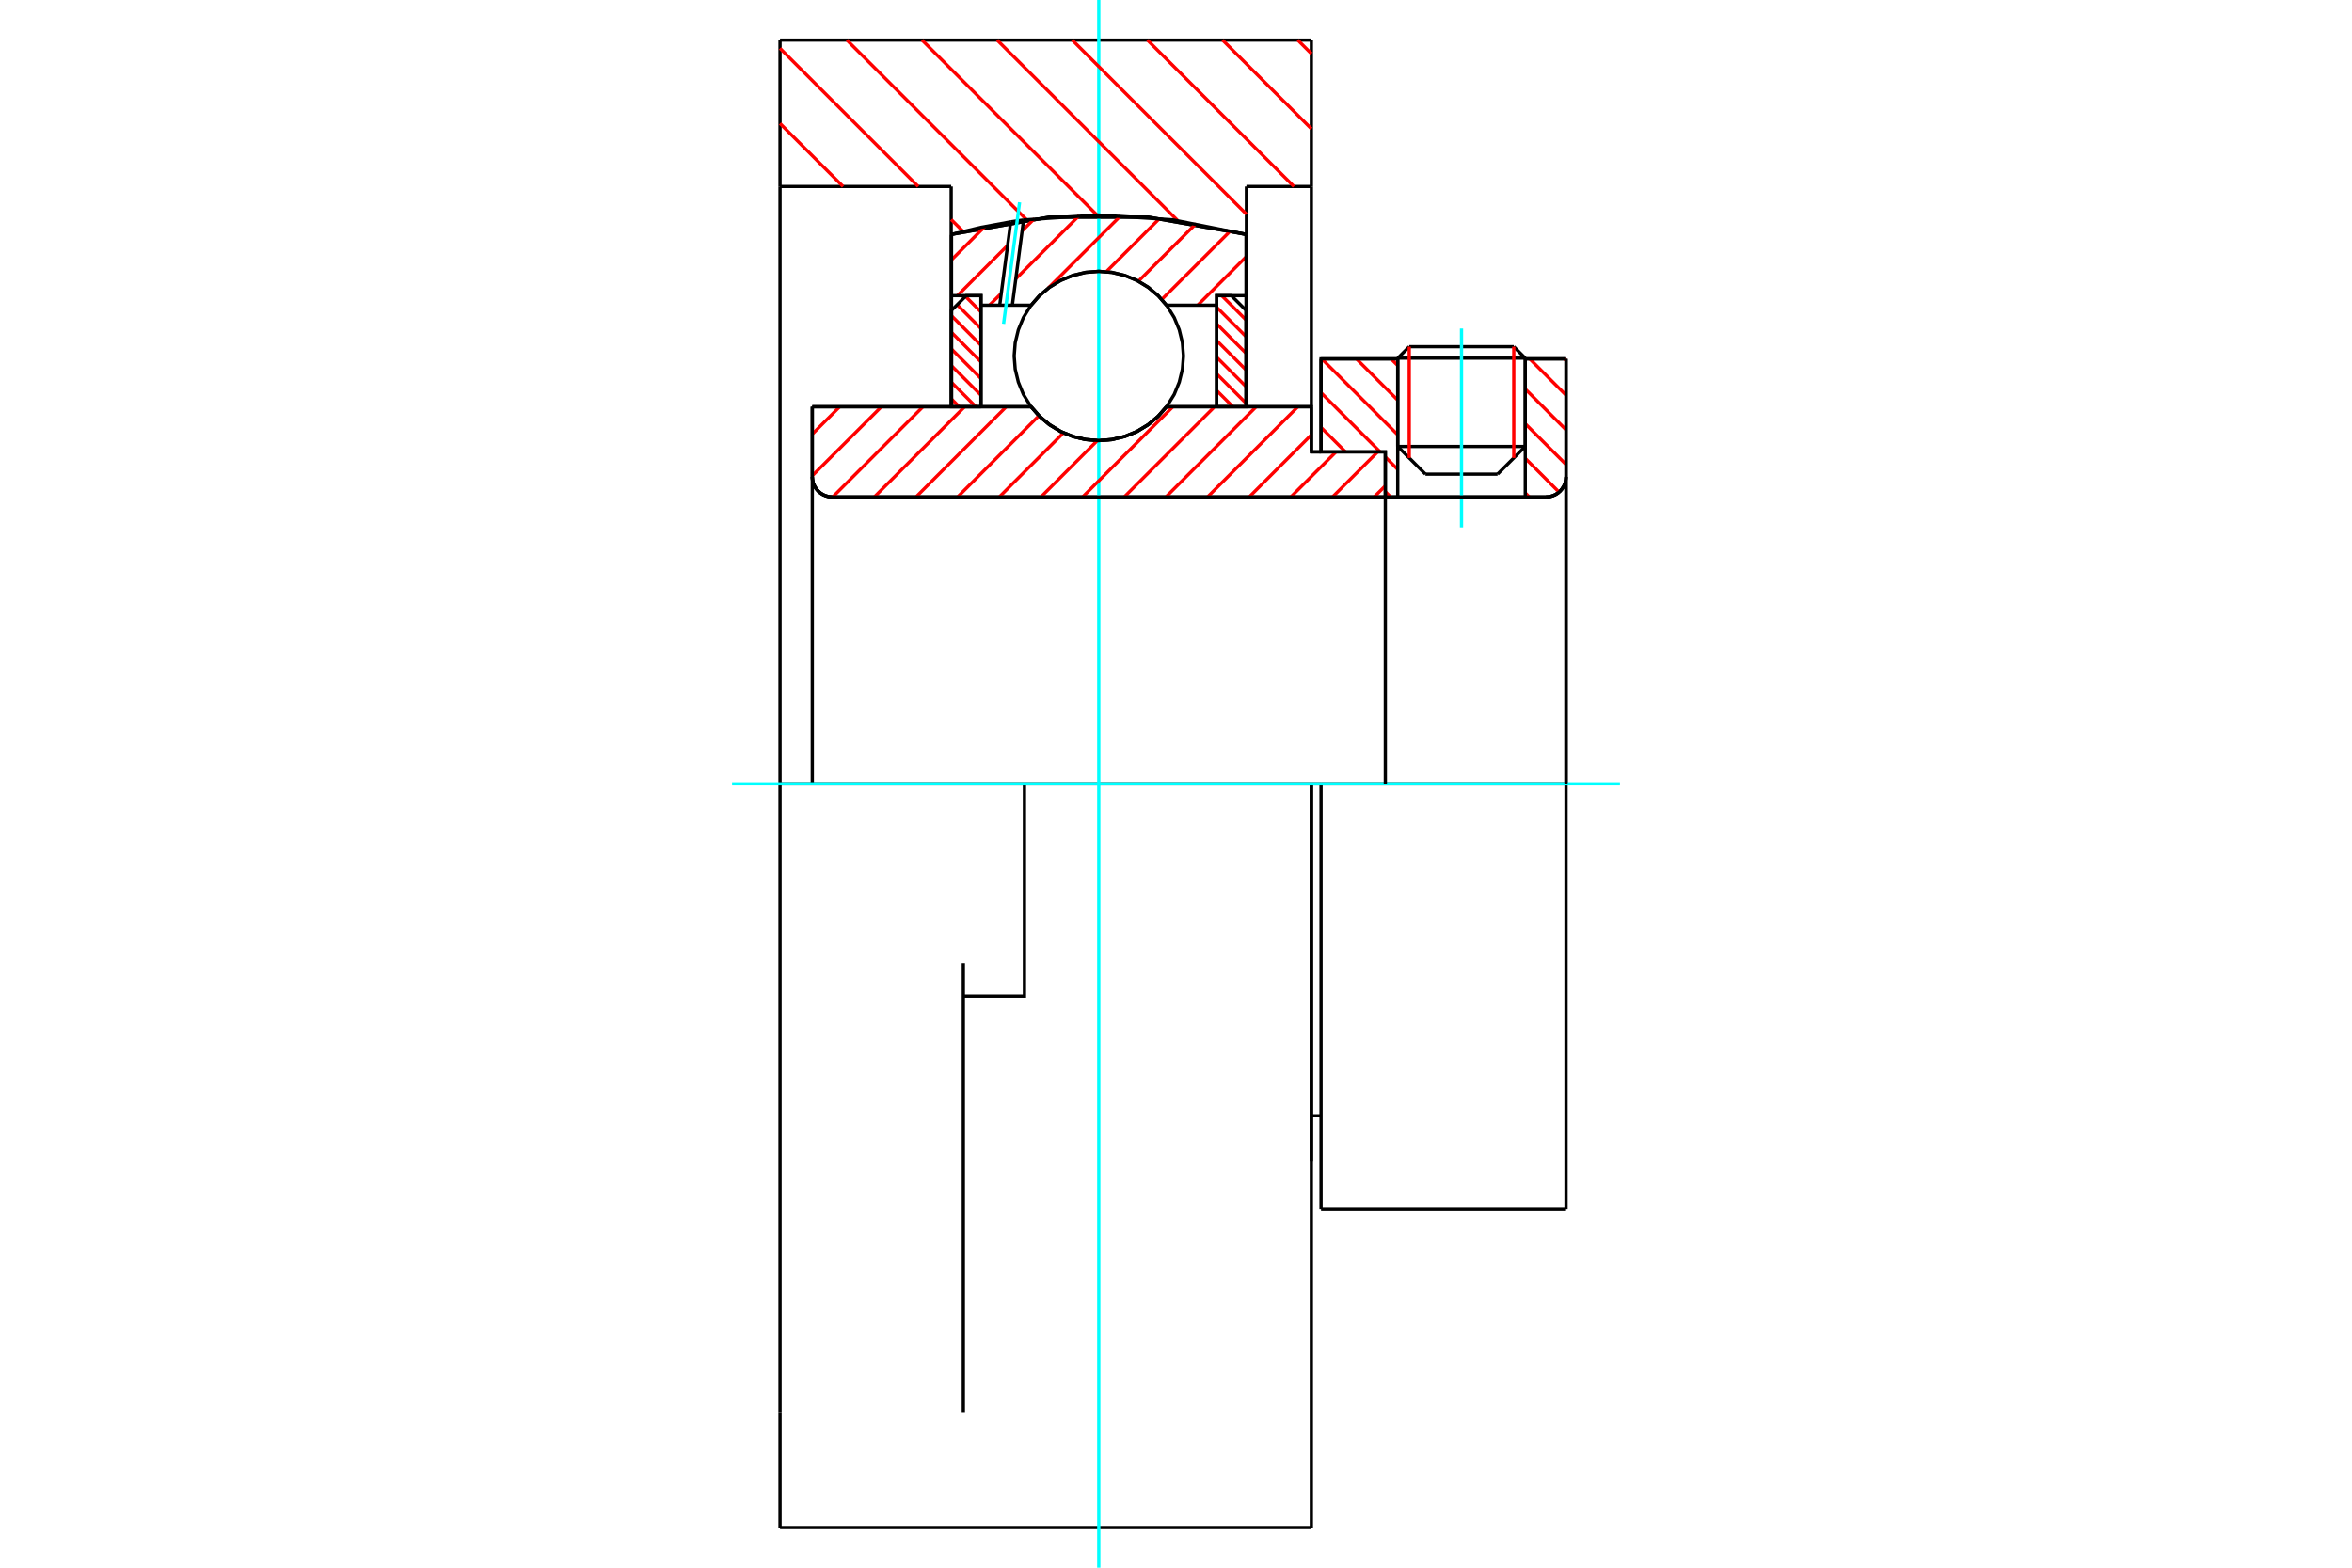 <?xml version="1.0" standalone="no"?>
<!DOCTYPE svg PUBLIC "-//W3C//DTD SVG 1.1//EN"
	"http://www.w3.org/Graphics/SVG/1.1/DTD/svg11.dtd">
<svg xmlns="http://www.w3.org/2000/svg" height="100%" width="100%" viewBox="0 0 36000 24000">
	<rect x="-1800" y="-1200" width="39600" height="26400" style="fill:#FFF"/>
	<g style="fill:none; fill-rule:evenodd" transform="matrix(1 0 0 1 0 0)">
		<g style="fill:none; stroke:#000; stroke-width:50; shape-rendering:geometricPrecision">
			<line x1="20220" y1="12000" x2="20072" y2="12000"/>
			<line x1="20072" y1="6918" x2="20220" y2="6918"/>
			<line x1="20072" y1="17773" x2="20072" y2="12000"/>
			<line x1="20072" y1="6227" x2="20072" y2="6918"/>
			<line x1="12433" y1="6227" x2="15782" y2="6227"/>
			<line x1="17855" y1="6227" x2="20072" y2="6227"/>
			<polyline points="15782,6227 15914,6377 16068,6505 16239,6608 16424,6683 16619,6729 16818,6745 17018,6729 17212,6683 17398,6608 17569,6505 17723,6377 17855,6227"/>
			<polyline points="12433,7301 12437,7349 12448,7396 12467,7440 12492,7482 12523,7518 12560,7550 12601,7575 12646,7593 12693,7605 12741,7608"/>
			<line x1="12433" y1="7301" x2="12433" y2="12000"/>
			<line x1="12433" y1="7301" x2="12433" y2="6227"/>
			<line x1="23346" y1="6835" x2="23346" y2="5494"/>
			<line x1="22922" y1="7259" x2="23346" y2="6835"/>
			<line x1="21394" y1="6835" x2="21818" y2="7259"/>
			<line x1="21394" y1="5494" x2="21394" y2="6835"/>
			<line x1="21394" y1="5494" x2="20220" y2="5494"/>
			<line x1="20220" y1="6918" x2="20220" y2="5494"/>
			<line x1="23662" y1="7608" x2="12741" y2="7608"/>
			<polyline points="23662,7608 23711,7605 23757,7593 23802,7575 23843,7550 23880,7518 23911,7482 23937,7440 23955,7396 23966,7349 23970,7301"/>
			<line x1="23970" y1="5494" x2="23970" y2="7301"/>
			<line x1="23970" y1="5494" x2="23346" y2="5494"/>
			<polyline points="23970,18506 23970,12000 20220,12000"/>
			<line x1="20220" y1="18506" x2="20220" y2="12000"/>
			<line x1="23970" y1="7301" x2="23970" y2="12000"/>
			<line x1="21394" y1="6835" x2="23346" y2="6835"/>
			<line x1="23346" y1="5483" x2="21394" y2="5483"/>
			<line x1="21570" y1="5307" x2="23170" y2="5307"/>
			<line x1="22922" y1="7259" x2="21818" y2="7259"/>
			<line x1="20072" y1="17082" x2="20220" y2="17082"/>
			<polyline points="12433,7301 12437,7349 12448,7396 12467,7440 12492,7482 12523,7518 12560,7550 12601,7575 12646,7593 12693,7605 12741,7608"/>
			<line x1="20220" y1="18506" x2="23970" y2="18506"/>
			<polyline points="23662,7608 23711,7605 23757,7593 23802,7575 23843,7550 23880,7518 23911,7482 23937,7440 23955,7396 23966,7349 23970,7301"/>
			<line x1="21394" y1="5483" x2="21394" y2="5494"/>
			<line x1="23346" y1="5494" x2="23346" y2="5483"/>
			<line x1="21570" y1="5307" x2="21394" y2="5483"/>
			<line x1="23346" y1="5483" x2="23170" y2="5307"/>
			<line x1="15680" y1="12000" x2="11939" y2="12000"/>
			<line x1="20072" y1="12000" x2="15680" y2="12000"/>
			<line x1="14559" y1="2855" x2="11939" y2="2855"/>
			<line x1="14559" y1="3589" x2="14559" y2="2855"/>
			<polyline points="19078,3589 17579,3324 16058,3324 14559,3589"/>
			<line x1="19078" y1="2855" x2="19078" y2="3589"/>
			<line x1="20072" y1="2855" x2="19078" y2="2855"/>
			<line x1="20072" y1="614" x2="20072" y2="2855"/>
			<line x1="11939" y1="614" x2="20072" y2="614"/>
			<line x1="11939" y1="2855" x2="11939" y2="614"/>
			<line x1="20072" y1="12000" x2="20072" y2="23386"/>
			<line x1="20072" y1="2855" x2="20072" y2="6227"/>
			<line x1="19078" y1="3589" x2="19078" y2="6227"/>
			<line x1="11939" y1="23386" x2="11939" y2="21621"/>
			<line x1="14559" y1="6227" x2="14559" y2="3589"/>
			<line x1="11939" y1="12000" x2="11939" y2="2855"/>
			<polyline points="11939,21621 11939,14749 11939,12000"/>
			<line x1="14745" y1="21621" x2="14745" y2="14749"/>
			<polyline points="14745,15253 15680,15253 15680,12000"/>
			<line x1="11939" y1="23386" x2="20072" y2="23386"/>
		</g>
		<g style="fill:none; stroke:#0FF; stroke-width:50; shape-rendering:geometricPrecision">
			<line x1="22370" y1="8074" x2="22370" y2="5029"/>
			<line x1="16818" y1="24000" x2="16818" y2="0"/>
			<line x1="11205" y1="12000" x2="24795" y2="12000"/>
		</g>
		<g style="fill:none; stroke:#F00; stroke-width:50; shape-rendering:geometricPrecision">
			<line x1="19864" y1="614" x2="20072" y2="822"/>
			<line x1="18713" y1="614" x2="20072" y2="1972"/>
			<line x1="17563" y1="614" x2="19805" y2="2855"/>
			<line x1="16413" y1="614" x2="19078" y2="3279"/>
			<line x1="15263" y1="614" x2="18024" y2="3375"/>
			<line x1="14113" y1="614" x2="16793" y2="3294"/>
			<line x1="12963" y1="614" x2="15713" y2="3364"/>
			<line x1="11939" y1="740" x2="14054" y2="2855"/>
			<line x1="14559" y1="3361" x2="14741" y2="3542"/>
			<line x1="11939" y1="1890" x2="12904" y2="2855"/>
		</g>
		<g style="fill:none; stroke:#000; stroke-width:50; shape-rendering:geometricPrecision">
			<polyline points="19078,3589 17579,3324 16058,3324 14559,3589"/>
		</g>
		<g style="fill:none; stroke:#F00; stroke-width:50; shape-rendering:geometricPrecision">
			<line x1="23170" y1="5307" x2="23170" y2="7011"/>
			<line x1="21570" y1="7011" x2="21570" y2="5307"/>
			<line x1="14564" y1="6109" x2="14682" y2="6227"/>
			<line x1="14564" y1="5854" x2="14937" y2="6227"/>
			<line x1="14564" y1="5599" x2="15015" y2="6050"/>
			<line x1="14564" y1="5344" x2="15015" y2="5795"/>
			<line x1="14564" y1="5089" x2="15015" y2="5540"/>
			<line x1="14564" y1="4834" x2="15015" y2="5285"/>
			<line x1="14650" y1="4665" x2="15015" y2="5030"/>
			<line x1="14778" y1="4538" x2="15015" y2="4775"/>
		</g>
		<g style="fill:none; stroke:#000; stroke-width:50; shape-rendering:geometricPrecision">
			<polyline points="15015,6227 15015,4526 14790,4526 14564,4751 14564,6227 15015,6227"/>
		</g>
		<g style="fill:none; stroke:#F00; stroke-width:50; shape-rendering:geometricPrecision">
			<line x1="18700" y1="4526" x2="19072" y2="4898"/>
			<line x1="18622" y1="4703" x2="19072" y2="5153"/>
			<line x1="18622" y1="4958" x2="19072" y2="5408"/>
			<line x1="18622" y1="5213" x2="19072" y2="5663"/>
			<line x1="18622" y1="5468" x2="19072" y2="5918"/>
			<line x1="18622" y1="5723" x2="19072" y2="6173"/>
			<line x1="18622" y1="5978" x2="18871" y2="6227"/>
		</g>
		<g style="fill:none; stroke:#000; stroke-width:50; shape-rendering:geometricPrecision">
			<polyline points="18622,6227 18622,4526 18847,4526 19072,4751 19072,6227 18622,6227"/>
			<polyline points="18114,5450 18098,5247 18050,5049 17973,4862 17866,4688 17734,4534 17580,4402 17406,4296 17219,4218 17021,4170 16818,4154 16616,4170 16418,4218 16230,4296 16057,4402 15903,4534 15771,4688 15664,4862 15587,5049 15539,5247 15523,5450 15539,5652 15587,5850 15664,6038 15771,6211 15903,6365 16057,6497 16230,6604 16418,6681 16616,6729 16818,6745 17021,6729 17219,6681 17406,6604 17580,6497 17734,6365 17866,6211 17973,6038 18050,5850 18098,5652 18114,5450"/>
		</g>
		<g style="fill:none; stroke:#F00; stroke-width:50; shape-rendering:geometricPrecision">
			<line x1="23944" y1="5494" x2="23970" y2="5520"/>
			<line x1="23414" y1="5494" x2="23970" y2="6050"/>
			<line x1="23346" y1="5956" x2="23970" y2="6580"/>
			<line x1="23346" y1="6487" x2="23970" y2="7111"/>
			<line x1="23346" y1="7017" x2="23863" y2="7534"/>
			<line x1="21292" y1="5494" x2="21394" y2="5596"/>
			<line x1="23346" y1="7547" x2="23407" y2="7608"/>
			<line x1="20762" y1="5494" x2="21394" y2="6126"/>
			<line x1="20232" y1="5494" x2="21394" y2="6656"/>
			<line x1="20220" y1="6012" x2="21125" y2="6918"/>
			<line x1="21204" y1="6996" x2="21394" y2="7187"/>
			<line x1="20220" y1="6543" x2="20595" y2="6918"/>
			<line x1="21204" y1="7527" x2="21285" y2="7608"/>
		</g>
		<g style="fill:none; stroke:#000; stroke-width:50; shape-rendering:geometricPrecision">
			<line x1="23970" y1="12000" x2="23970" y2="5494"/>
			<polyline points="23662,7608 23711,7605 23757,7593 23802,7575 23843,7550 23880,7518 23911,7482 23937,7440 23955,7396 23966,7349 23970,7301"/>
			<polyline points="23662,7608 23346,7608 23346,5494"/>
			<polyline points="23346,7608 21394,7608 21394,5494"/>
			<polyline points="21394,7608 21204,7608 21204,12000"/>
			<polyline points="21204,7608 21204,6918 20220,6918 20220,5494 21394,5494"/>
			<line x1="23346" y1="5494" x2="23970" y2="5494"/>
		</g>
		<g style="fill:none; stroke:#F00; stroke-width:50; shape-rendering:geometricPrecision">
			<line x1="19072" y1="3933" x2="18333" y2="4672"/>
			<line x1="18836" y1="3532" x2="17782" y2="4585"/>
			<line x1="18307" y1="3423" x2="17425" y2="4305"/>
			<line x1="17748" y1="3345" x2="16933" y2="4160"/>
			<line x1="17154" y1="3302" x2="16043" y2="4412"/>
			<line x1="16518" y1="3300" x2="15548" y2="4269"/>
			<line x1="15326" y1="4492" x2="15145" y2="4672"/>
			<line x1="15833" y1="3347" x2="15645" y2="3535"/>
			<line x1="15422" y1="3758" x2="14654" y2="4526"/>
			<line x1="15072" y1="3471" x2="14564" y2="3978"/>
		</g>
		<g style="fill:none; stroke:#000; stroke-width:50; shape-rendering:geometricPrecision">
			<polyline points="14564,6227 14564,4526 14564,3588"/>
			<polyline points="15470,3396 15015,3480 14564,3588"/>
			<polyline points="15667,3367 15568,3381 15470,3396"/>
			<polyline points="19072,3588 17950,3365 16809,3291 15667,3367"/>
			<polyline points="19072,3588 19072,4526 18622,4526 18622,4672 18622,6227"/>
			<polyline points="18622,4672 17855,4672 17723,4522 17569,4394 17398,4291 17212,4216 17018,4170 16818,4154 16619,4170 16424,4216 16239,4291 16068,4394 15914,4522 15782,4672 15495,4672 15302,4672 15015,4672 15015,6227"/>
			<polyline points="15015,4672 15015,4526 14564,4526"/>
			<line x1="19072" y1="4526" x2="19072" y2="6227"/>
		</g>
		<g style="fill:none; stroke:#0FF; stroke-width:50; shape-rendering:geometricPrecision">
			<line x1="15361" y1="4957" x2="15606" y2="3097"/>
		</g>
		<g style="fill:none; stroke:#000; stroke-width:50; shape-rendering:geometricPrecision">
			<line x1="15302" y1="4672" x2="15470" y2="3396"/>
			<line x1="15495" y1="4672" x2="15667" y2="3367"/>
		</g>
		<g style="fill:none; stroke:#F00; stroke-width:50; shape-rendering:geometricPrecision">
			<line x1="21204" y1="7438" x2="21033" y2="7608"/>
			<line x1="21087" y1="6918" x2="20396" y2="7608"/>
			<line x1="20449" y1="6918" x2="19758" y2="7608"/>
			<line x1="20072" y1="6657" x2="19121" y2="7608"/>
			<line x1="19865" y1="6227" x2="18483" y2="7608"/>
			<line x1="19227" y1="6227" x2="17846" y2="7608"/>
			<line x1="18590" y1="6227" x2="17208" y2="7608"/>
			<line x1="17952" y1="6227" x2="16571" y2="7608"/>
			<line x1="16797" y1="6744" x2="15933" y2="7608"/>
			<line x1="16278" y1="6626" x2="15296" y2="7608"/>
			<line x1="15902" y1="6364" x2="14658" y2="7608"/>
			<line x1="15402" y1="6227" x2="14021" y2="7608"/>
			<line x1="14765" y1="6227" x2="13383" y2="7608"/>
			<line x1="14127" y1="6227" x2="12746" y2="7608"/>
			<line x1="13490" y1="6227" x2="12433" y2="7283"/>
			<line x1="12852" y1="6227" x2="12433" y2="6646"/>
		</g>
		<g style="fill:none; stroke:#000; stroke-width:50; shape-rendering:geometricPrecision">
			<polyline points="12433,6227 12433,7301 12437,7349 12448,7396 12467,7440 12492,7482 12523,7518 12560,7550 12601,7575 12646,7593 12693,7605 12741,7608 21204,7608 21204,6918 20072,6918 20072,6227 17855,6227"/>
			<polyline points="15782,6227 15914,6377 16068,6505 16239,6608 16424,6683 16619,6729 16818,6745 17018,6729 17212,6683 17398,6608 17569,6505 17723,6377 17855,6227"/>
			<polyline points="15782,6227 12884,6227 12433,6227"/>
		</g>
	</g>
</svg>
